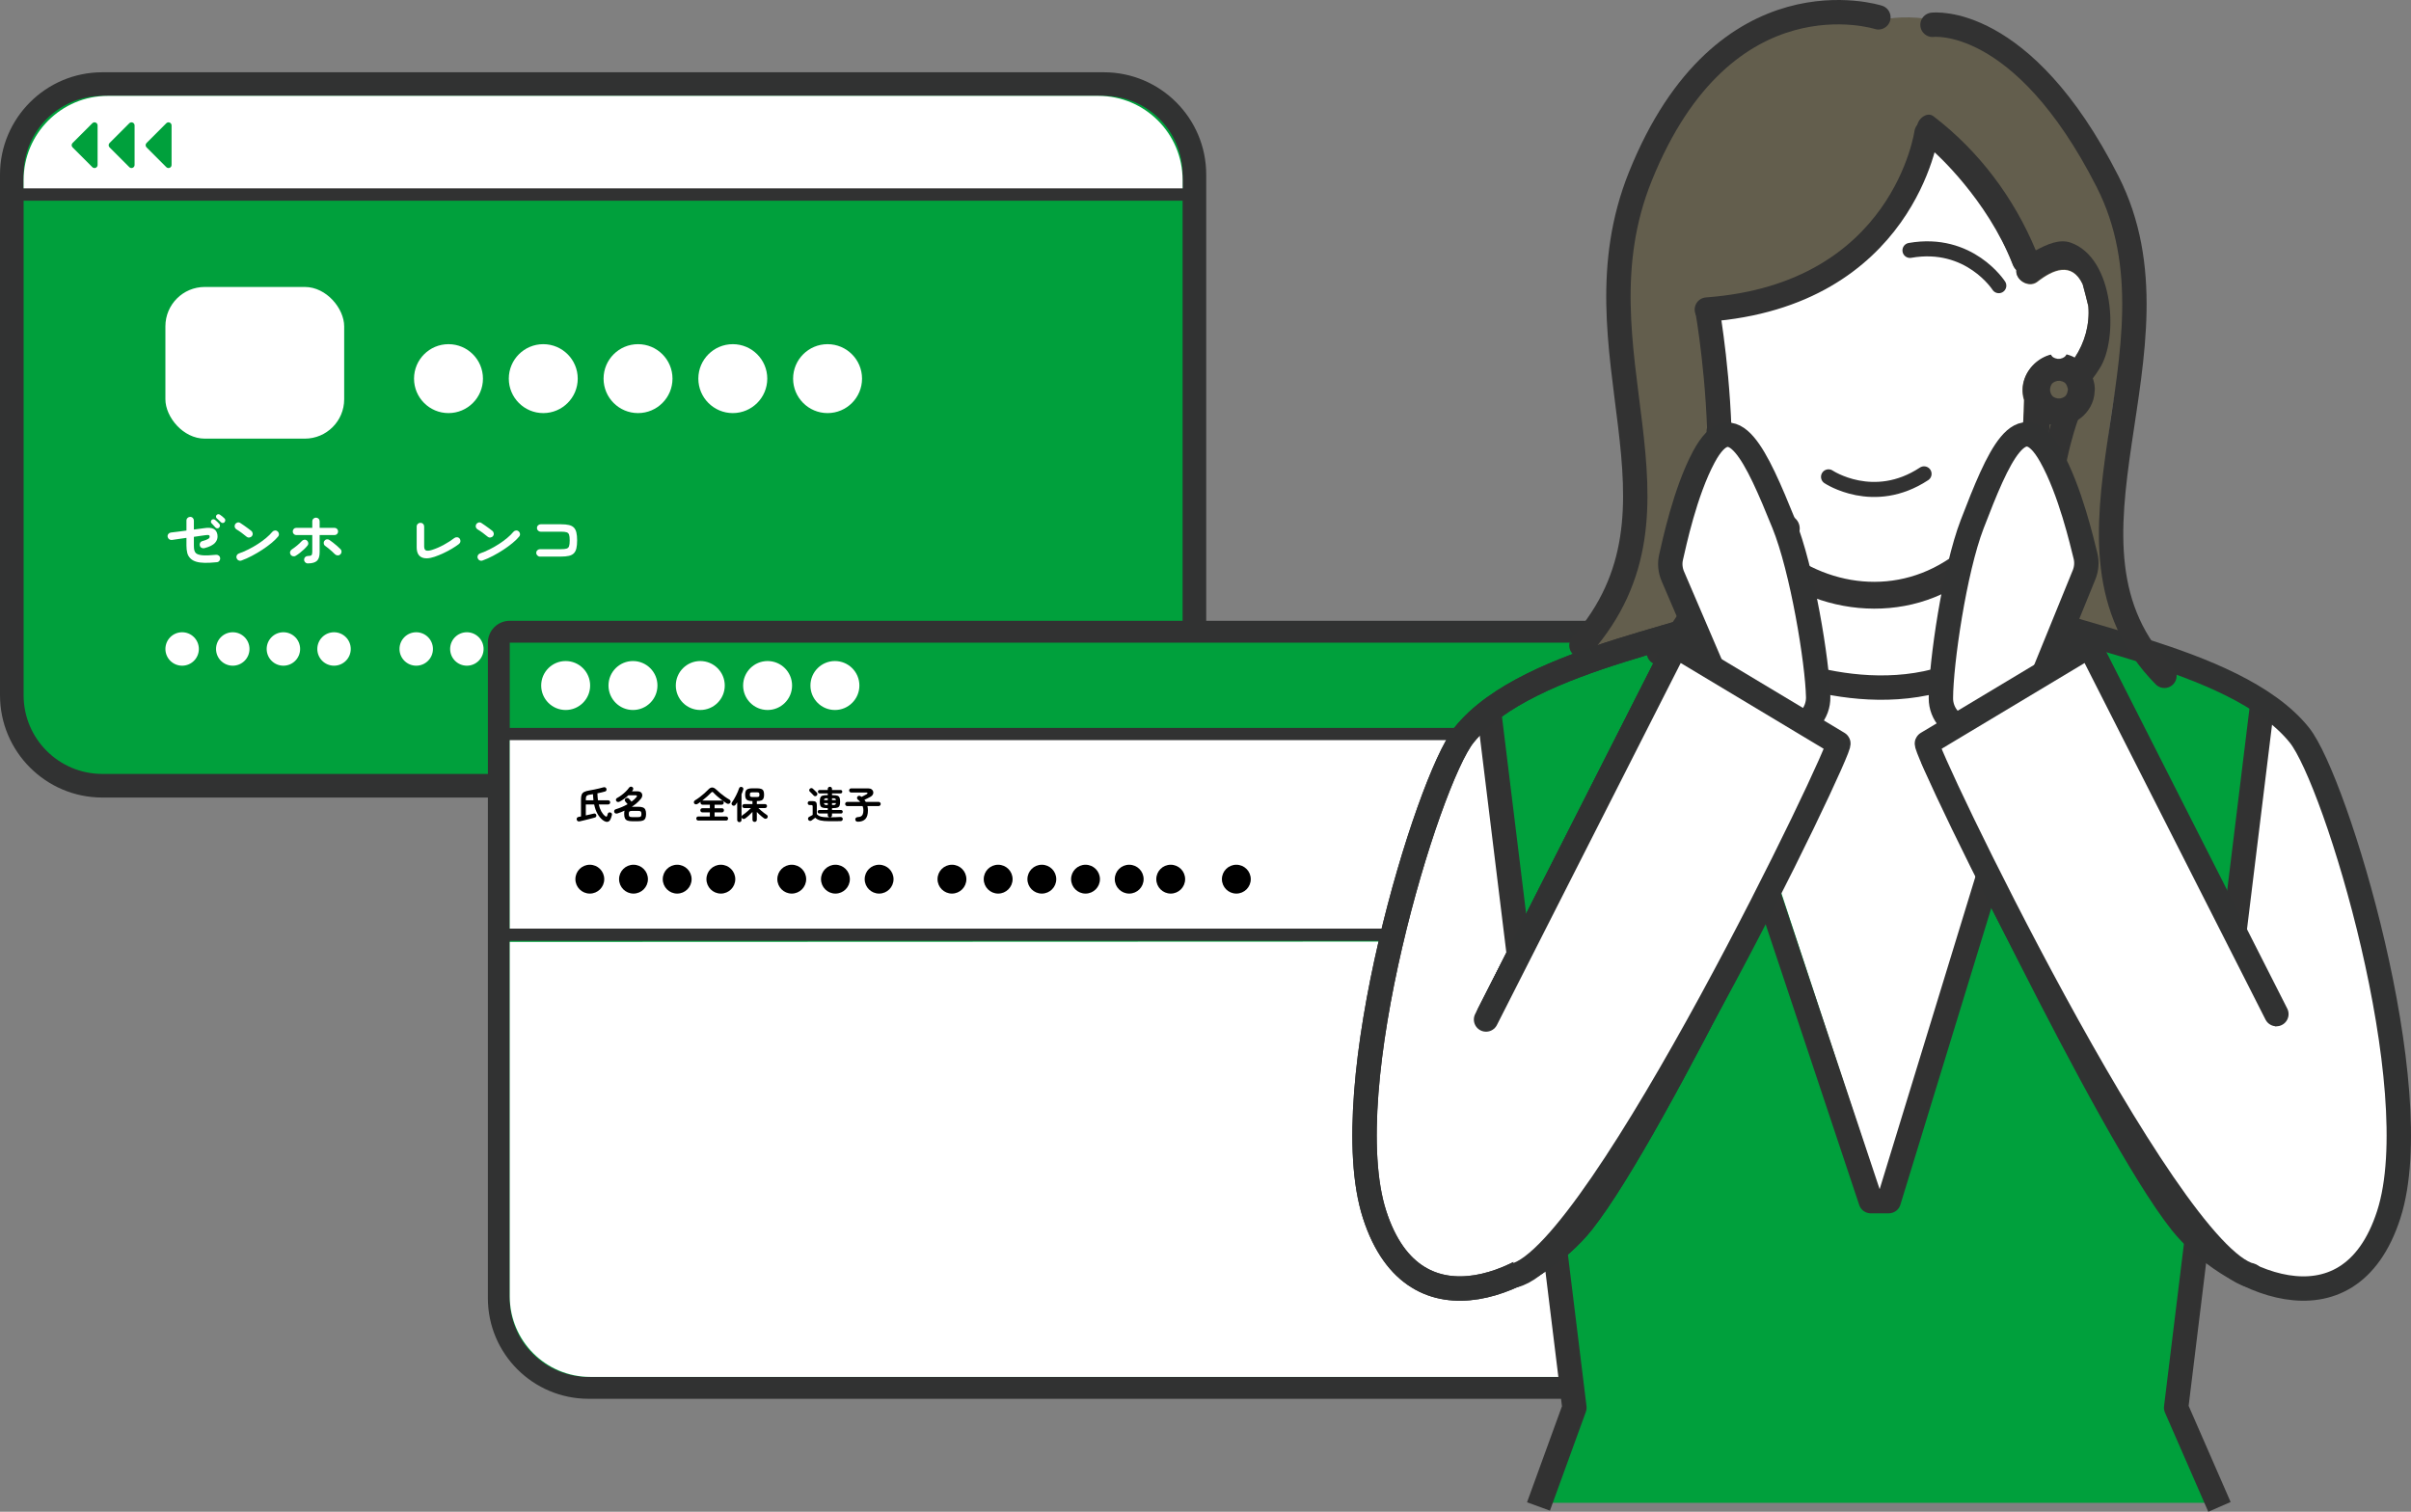<?xml version="1.0" encoding="UTF-8"?><svg id="_レイヤー_2" xmlns="http://www.w3.org/2000/svg" width="306.344" height="192.109" viewBox="0 0 306.344 192.109"><rect x="0" y="0" width="306.344" height="192.109" fill="#808080" stroke="none"/><defs><style>.cls-1{fill:#50ad57;stroke-width:1.567px;}.cls-1,.cls-2,.cls-3,.cls-4,.cls-5,.cls-6,.cls-7,.cls-8{stroke-linejoin:round;}.cls-1,.cls-2,.cls-4,.cls-5,.cls-6,.cls-7{stroke-linecap:round;}.cls-1,.cls-4,.cls-7,.cls-8{stroke:#313232;}.cls-2,.cls-3,.cls-4,.cls-5,.cls-6{fill:none;}.cls-2,.cls-3,.cls-4,.cls-7{stroke-width:3.097px;}.cls-2,.cls-3,.cls-5,.cls-6{stroke:#323232;}.cls-9,.cls-7{fill:#fff;}.cls-10{fill:#323232;}.cls-5{stroke-width:1.913px;}.cls-6{stroke-width:3.51px;}.cls-11{fill:#313232;}.cls-12{fill:#00a03c;}.cls-13{fill:#635e4d;}.cls-8{fill:#e0e2e0;stroke-width:1.555px;}</style></defs><g id="_008_イラスト"><g id="illustration_008_02"><g><g><rect class="cls-12" x="1.5" y="10.683" width="150.263" height="89.165" rx="11.5" ry="11.5"/><path class="cls-11" d="M140.263,12.184c5.523,0,10,4.477,10,10V88.348c0,5.523-4.477,10-10,10H13c-5.523,0-10-4.477-10-10V22.184c0-5.523,4.477-10,10-10h127.263m0-3H13C5.832,9.184,0,15.015,0,22.184V88.348c0,7.168,5.832,13,13,13h127.263c7.168,0,13-5.832,13-13V22.184c0-7.168-5.832-13-13-13h0Z"/></g><path class="cls-9" d="M3,25.283v-2.396c0-5.911,4.792-10.704,10.704-10.704h125.856c5.911,0,10.704,4.792,10.704,10.704v2.463"/><line class="cls-1" x1="3" y1="24.717" x2="150.263" y2="24.717"/><path class="cls-12" d="M11.731,15.661l-2.512,2.512c-.153,.153-.153,.401,0,.554l2.512,2.512c.247,.247,.669,.072,.669-.277v-5.024c0-.349-.422-.524-.669-.277Z"/><path class="cls-12" d="M16.431,15.661l-2.512,2.512c-.153,.153-.153,.401,0,.554l2.512,2.512c.247,.247,.669,.072,.669-.277v-5.024c0-.349-.422-.524-.669-.277Z"/><path class="cls-12" d="M21.131,15.661l-2.512,2.512c-.153,.153-.153,.401,0,.554l2.512,2.512c.247,.247,.669,.072,.669-.277v-5.024c0-.349-.422-.524-.669-.277Z"/><g><rect class="cls-9" x="21.016" y="36.466" width="22.716" height="19.274" rx="5" ry="5"/><g><circle class="cls-9" cx="56.986" cy="48.115" r="4.379"/><circle class="cls-9" cx="69.028" cy="48.115" r="4.379"/><circle class="cls-9" cx="81.069" cy="48.115" r="4.379"/><circle class="cls-9" cx="93.111" cy="48.115" r="4.379"/><circle class="cls-9" cx="105.152" cy="48.115" r="4.379"/></g><g><path class="cls-9" d="M27.55,71.443c-.598,.061-1.108,.088-1.532,.08s-.778-.054-1.064-.138-.521-.208-.704-.371c-.23-.21-.381-.455-.452-.735-.071-.281-.107-.598-.107-.95v-.98c-.353,.052-.693,.1-1.022,.146s-.606,.087-.831,.123c-.128,.016-.244-.017-.349-.096s-.167-.183-.188-.311c-.021-.133,.009-.25,.088-.353,.079-.102,.183-.163,.311-.184,.229-.025,.523-.061,.881-.107,.357-.046,.728-.094,1.11-.146v-1.271c0-.133,.047-.244,.142-.334,.095-.089,.205-.134,.333-.134,.133,0,.244,.046,.333,.138,.09,.093,.135,.205,.135,.337v1.134c.301-.041,.565-.075,.792-.104,.228-.027,.385-.05,.472-.064,.546-.087,.957-.061,1.232,.08,.276,.141,.441,.395,.498,.762,.056,.389-.043,.726-.299,1.011-.255,.286-.707,.514-1.355,.682-.122,.031-.241,.019-.356-.038-.114-.056-.189-.147-.226-.275-.036-.123-.024-.241,.034-.356,.059-.114,.152-.189,.28-.226,.367-.103,.617-.196,.75-.283s.194-.187,.184-.299c-.005-.097-.043-.157-.114-.18-.072-.023-.218-.02-.437,.011-.107,.016-.293,.041-.556,.077-.263,.035-.562,.079-.899,.13v1.11c0,.276,.021,.484,.064,.624,.044,.141,.108,.255,.195,.341,.164,.144,.441,.232,.835,.269,.394,.035,.97,.016,1.73-.062,.133-.01,.249,.025,.349,.107s.154,.188,.165,.321c.016,.128-.018,.243-.1,.345-.082,.103-.189,.158-.321,.169Zm.283-4.389c-.062,.062-.14,.09-.233,.084-.095-.005-.173-.043-.234-.114-.061-.072-.139-.158-.233-.261s-.18-.194-.257-.275c-.051-.052-.076-.116-.076-.195s.03-.152,.092-.219c.057-.056,.125-.085,.207-.088,.081-.003,.155,.021,.222,.073,.077,.061,.17,.142,.28,.241,.109,.099,.2,.192,.271,.279,.056,.066,.082,.146,.076,.237-.005,.092-.043,.171-.114,.237Zm.229-.697c-.066-.066-.149-.147-.249-.245-.1-.097-.192-.181-.279-.252-.051-.046-.08-.11-.088-.191-.008-.082,.017-.156,.072-.223,.057-.062,.124-.096,.203-.104s.152,.012,.219,.058c.086,.051,.186,.124,.298,.219,.112,.094,.21,.183,.291,.264,.066,.066,.099,.145,.096,.233-.002,.09-.034,.17-.096,.241-.056,.066-.131,.1-.226,.1s-.175-.033-.241-.1Z"/><path class="cls-9" d="M31.34,68.21c-.194-.163-.411-.333-.65-.509-.24-.177-.457-.32-.651-.433-.112-.072-.184-.17-.215-.295-.03-.125-.013-.244,.054-.356,.071-.112,.17-.185,.295-.219,.125-.032,.244-.014,.356,.058,.138,.087,.295,.193,.471,.318,.177,.125,.348,.249,.514,.371,.165,.123,.302,.228,.409,.314,.103,.081,.162,.188,.18,.317,.019,.13-.014,.246-.096,.349-.081,.103-.188,.162-.317,.18-.13,.019-.246-.014-.349-.096Zm-.658,3.018c-.123,.046-.244,.041-.364-.016-.12-.056-.203-.146-.249-.268-.046-.123-.041-.244,.016-.364,.056-.119,.146-.202,.268-.248,.409-.144,.821-.319,1.237-.529,.416-.209,.814-.438,1.194-.685,.381-.248,.728-.503,1.042-.767,.314-.263,.57-.517,.77-.762,.087-.103,.195-.161,.325-.176,.131-.016,.244,.021,.341,.106,.103,.082,.161,.188,.177,.318s-.021,.246-.107,.349c-.209,.255-.487,.527-.835,.815-.347,.288-.735,.573-1.164,.854-.429,.281-.87,.542-1.325,.781-.454,.24-.896,.437-1.324,.59Z"/><path class="cls-9" d="M37.566,70.63c-.112,.066-.232,.083-.36,.05s-.225-.105-.291-.218c-.066-.117-.082-.237-.046-.36,.035-.122,.109-.219,.222-.291,.21-.138,.426-.299,.647-.482,.223-.184,.42-.37,.594-.559,.087-.098,.19-.157,.31-.181,.12-.022,.231,.002,.334,.073,.102,.076,.164,.179,.188,.307,.022,.127-.004,.242-.081,.345-.127,.163-.278,.326-.451,.489-.174,.164-.353,.317-.536,.46s-.36,.266-.528,.367Zm1.539,.966c-.128,0-.237-.046-.329-.139-.092-.092-.138-.201-.138-.329,0-.133,.046-.245,.138-.337s.201-.138,.329-.138c.24,0,.396-.034,.467-.104,.072-.068,.107-.213,.107-.433v-2.121h-2.029c-.128,0-.235-.045-.321-.135-.087-.089-.131-.197-.131-.325s.044-.236,.131-.325c.086-.09,.193-.134,.321-.134h2.029v-.827c0-.133,.046-.244,.138-.334,.092-.089,.202-.134,.33-.134,.132,0,.243,.045,.333,.134,.089,.09,.134,.201,.134,.334v.827h1.892c.128,0,.234,.044,.321,.134,.087,.089,.131,.197,.131,.325s-.044,.236-.131,.325c-.087,.09-.193,.135-.321,.135h-1.892v2.175c0,.521-.116,.889-.349,1.103-.232,.215-.619,.322-1.16,.322Zm4.12-1.134c-.097,.087-.21,.125-.341,.115-.13-.011-.241-.062-.333-.153-.097-.103-.218-.219-.363-.349s-.294-.258-.444-.383c-.151-.125-.287-.229-.41-.311-.107-.071-.172-.171-.195-.299-.022-.127,.001-.242,.073-.345,.071-.106,.169-.172,.295-.195,.125-.022,.241,.002,.348,.073,.133,.087,.286,.199,.46,.337s.346,.279,.517,.425,.315,.282,.433,.41c.093,.092,.135,.205,.127,.341-.008,.135-.062,.246-.165,.333Z"/><path class="cls-9" d="M55.219,70.753c-.705,.24-1.261,.259-1.666,.058-.406-.202-.609-.627-.609-1.275v-2.627c0-.133,.048-.245,.142-.337,.095-.092,.206-.138,.334-.138,.132,0,.245,.046,.337,.138s.138,.204,.138,.337v2.527c0,.271,.076,.44,.229,.51,.153,.068,.408,.047,.766-.065,.501-.158,1-.374,1.498-.647,.497-.272,.948-.562,1.352-.869,.107-.076,.226-.107,.355-.092,.131,.016,.236,.076,.318,.184,.076,.103,.105,.219,.088,.349s-.078,.236-.18,.317c-.266,.205-.568,.407-.908,.609-.339,.202-.696,.391-1.072,.566-.375,.177-.749,.328-1.121,.456Z"/><path class="cls-9" d="M61.973,68.21c-.194-.163-.411-.333-.65-.509-.24-.177-.457-.32-.651-.433-.112-.072-.184-.17-.215-.295-.03-.125-.013-.244,.054-.356,.071-.112,.17-.185,.295-.219,.125-.032,.244-.014,.356,.058,.138,.087,.295,.193,.471,.318,.177,.125,.348,.249,.514,.371,.165,.123,.302,.228,.409,.314,.103,.081,.162,.188,.18,.317,.019,.13-.014,.246-.096,.349-.081,.103-.188,.162-.317,.18-.13,.019-.246-.014-.349-.096Zm-.658,3.018c-.123,.046-.244,.041-.364-.016-.12-.056-.203-.146-.249-.268-.046-.123-.041-.244,.016-.364,.056-.119,.146-.202,.268-.248,.409-.144,.821-.319,1.237-.529,.416-.209,.814-.438,1.194-.685,.381-.248,.728-.503,1.042-.767,.314-.263,.57-.517,.77-.762,.087-.103,.195-.161,.325-.176,.131-.016,.244,.021,.341,.106,.103,.082,.161,.188,.177,.318s-.021,.246-.107,.349c-.209,.255-.487,.527-.835,.815-.347,.288-.735,.573-1.164,.854-.429,.281-.87,.542-1.325,.781-.454,.24-.896,.437-1.324,.59Z"/><path class="cls-9" d="M68.612,70.73c-.128,0-.238-.047-.333-.142-.095-.094-.142-.205-.142-.333,0-.133,.047-.243,.142-.333,.095-.089,.205-.134,.333-.134h2.673c.312,0,.547-.024,.705-.073,.158-.048,.264-.151,.317-.31s.08-.401,.08-.728c0-.332-.026-.576-.08-.731-.054-.156-.158-.258-.313-.307-.156-.049-.39-.073-.701-.073h-2.597c-.127,0-.237-.046-.329-.138s-.138-.204-.138-.337,.046-.243,.138-.333c.092-.089,.202-.134,.329-.134h2.597c.398,0,.729,.03,.992,.092,.263,.062,.471,.168,.624,.321s.262,.363,.325,.628c.063,.266,.096,.603,.096,1.012,0,.408-.032,.745-.096,1.011s-.172,.475-.325,.628-.363,.261-.628,.321c-.266,.062-.598,.092-.996,.092h-2.673Z"/></g><g><g><circle class="cls-9" cx="23.142" cy="82.469" r="2.125"/><circle class="cls-9" cx="29.575" cy="82.469" r="2.125"/><circle class="cls-9" cx="36.009" cy="82.469" r="2.125"/><circle class="cls-9" cx="42.443" cy="82.469" r="2.125"/></g><g><circle class="cls-9" cx="83.289" cy="82.469" r="2.125"/><circle class="cls-9" cx="89.723" cy="82.469" r="2.125"/><circle class="cls-9" cx="96.156" cy="82.469" r="2.125"/><circle class="cls-9" cx="102.59" cy="82.469" r="2.125"/></g><g><circle class="cls-9" cx="52.886" cy="82.469" r="2.125"/><circle class="cls-9" cx="59.32" cy="82.469" r="2.125"/><circle class="cls-9" cx="65.754" cy="82.469" r="2.125"/></g><circle class="cls-9" cx="76.484" cy="82.469" r="2.125"/><circle class="cls-9" cx="108.705" cy="82.469" r="2.125"/><circle class="cls-9" cx="118.372" cy="82.469" r="2.125"/></g></g></g><g><g><path class="cls-12" d="M74.77,176.362c-6.28,0-11.39-5.109-11.39-11.39V81.667c0-.768,.622-1.39,1.39-1.39H217.146c.768,0,1.39,.622,1.39,1.39v83.305c0,6.28-5.109,11.39-11.39,11.39H74.77Z"/><path class="cls-11" d="M217.146,81.667v83.306c0,5.523-4.477,10-10,10H74.77c-5.523,0-10-4.477-10-10V81.667H217.146m0-2.779H64.77c-1.535,0-2.78,1.244-2.78,2.779v83.306c0,7.047,5.733,12.779,12.78,12.779H207.146c7.047,0,12.779-5.732,12.779-12.779V81.667c0-1.535-1.244-2.779-2.779-2.779h0Z"/></g><path class="cls-9" d="M217.146,119.638v45.103c0,5.651-4.581,10.231-10.231,10.231H75.001c-5.651,0-10.231-4.581-10.231-10.231v-45.044"/><rect class="cls-9" x="64.77" y="93.61" width="152.376" height="25.508"/><line class="cls-8" x1="64.244" y1="93.274" x2="217.482" y2="93.274"/><line class="cls-8" x1="64.099" y1="118.782" x2="218.824" y2="118.782"/><circle class="cls-9" cx="71.874" cy="87.113" r="3.11"/><circle class="cls-9" cx="80.426" cy="87.113" r="3.11"/><circle class="cls-9" cx="88.979" cy="87.113" r="3.11"/><circle class="cls-9" cx="97.532" cy="87.113" r="3.11"/><circle class="cls-9" cx="106.085" cy="87.113" r="3.11"/><g><path d="M88.729,104.273c-.08,0-.144-.026-.189-.077-.047-.051-.069-.112-.069-.182,0-.074,.022-.136,.069-.185,.046-.05,.109-.074,.189-.074h1.466v-.522h-.948c-.08,0-.145-.026-.192-.079s-.071-.114-.071-.185c0-.073,.023-.136,.071-.188,.048-.051,.112-.076,.192-.076h.948v-.445h-.925c-.08,0-.145-.026-.194-.079-.049-.053-.074-.116-.074-.189,0-.035,.008-.072,.024-.11-.064,.051-.128,.099-.191,.142-.064,.043-.127,.084-.188,.122-.08,.051-.161,.073-.244,.067-.083-.007-.148-.045-.196-.115-.048-.073-.061-.147-.036-.221,.023-.073,.071-.133,.142-.177,.188-.112,.386-.246,.592-.403,.206-.156,.404-.318,.594-.486,.19-.167,.353-.323,.486-.467,.166-.179,.332-.271,.496-.273,.165-.003,.345,.09,.539,.278,.138,.131,.296,.272,.477,.424s.372,.301,.575,.445c.203,.146,.403,.274,.602,.386,.07,.039,.117,.099,.142,.18,.023,.082,.014,.158-.031,.228-.052,.08-.121,.126-.209,.137-.088,.012-.173-.009-.256-.06-.198-.128-.4-.27-.606-.424-.206-.155-.402-.315-.589-.481-.188-.166-.351-.326-.491-.479-.087-.093-.175-.09-.264,.01-.141,.15-.313,.316-.518,.498-.205,.182-.412,.356-.623,.522,.01-.003,.023-.005,.043-.005h2.425c.08,0,.144,.025,.191,.076,.048,.052,.072,.114,.072,.188s-.024,.137-.072,.189-.111,.079-.191,.079h-.901v.445h.93c.08,0,.144,.025,.189,.076,.047,.052,.069,.114,.069,.188,0,.07-.022,.132-.069,.185-.046,.053-.109,.079-.189,.079h-.93v.522h1.457c.08,0,.144,.024,.189,.074,.046,.049,.069,.11,.069,.185,0,.069-.023,.131-.069,.182s-.109,.077-.189,.077h-3.521Z"/><path d="M93.942,104.474c-.073,0-.137-.026-.191-.077s-.081-.115-.081-.191v-2.247c-.074,.118-.147,.225-.221,.32-.045,.061-.104,.097-.178,.108-.073,.011-.142-.004-.206-.046-.061-.045-.098-.102-.112-.17s-.001-.132,.041-.189c.089-.125,.18-.265,.271-.422,.091-.156,.178-.316,.262-.481,.083-.164,.157-.324,.223-.479,.065-.154,.117-.293,.155-.414,.025-.08,.072-.136,.139-.168,.067-.031,.14-.035,.216-.01,.07,.022,.124,.063,.161,.123,.036,.059,.042,.128,.017,.208-.029,.096-.062,.193-.099,.292-.036,.1-.077,.2-.122,.302v3.269c0,.083-.027,.149-.081,.199-.055,.049-.118,.074-.192,.074Zm1.946-.029c-.077,0-.143-.025-.197-.076-.054-.052-.081-.118-.081-.201v-.992c-.138,.15-.29,.301-.458,.453-.167,.151-.326,.28-.477,.386-.063,.044-.136,.062-.216,.055-.079-.008-.144-.046-.191-.112-.041-.061-.055-.127-.041-.199,.015-.072,.053-.127,.113-.165,.105-.067,.224-.153,.354-.259s.261-.216,.391-.331c.129-.115,.238-.221,.328-.316h-.839c-.07,0-.131-.024-.182-.074-.052-.049-.077-.109-.077-.18s.025-.13,.077-.18c.051-.049,.111-.074,.182-.074h1.035v-.383h-.024c-.227,0-.406-.025-.539-.074-.132-.05-.227-.134-.282-.252s-.084-.279-.084-.484c0-.207,.028-.369,.084-.486,.056-.116,.149-.199,.28-.249,.131-.049,.312-.074,.541-.074h.595c.229,0,.411,.025,.544,.074,.133,.05,.226,.133,.28,.249,.055,.117,.081,.279,.081,.486,0,.205-.026,.366-.081,.484s-.147,.202-.28,.252c-.133,.049-.314,.074-.544,.074h-.015v.383h1.035c.073,0,.135,.025,.185,.074,.05,.05,.074,.109,.074,.18s-.024,.131-.074,.18c-.05,.05-.111,.074-.185,.074h-.839c.09,.09,.199,.19,.329,.302,.129,.112,.26,.22,.393,.321,.133,.103,.25,.186,.353,.249,.063,.042,.101,.099,.112,.171,.011,.071-.004,.138-.046,.198-.045,.067-.106,.106-.187,.117-.08,.012-.153-.005-.221-.05-.093-.063-.193-.141-.302-.23-.108-.089-.217-.185-.326-.287-.108-.103-.209-.201-.302-.297v.987c0,.083-.027,.149-.081,.201-.055,.051-.12,.076-.196,.076Zm-.288-3.162h.565c.131,0,.219-.02,.264-.058,.045-.039,.067-.118,.067-.24,0-.124-.022-.206-.067-.244s-.133-.058-.264-.058h-.565c-.128,0-.214,.02-.259,.058s-.066,.12-.066,.244c0,.122,.021,.201,.066,.24,.045,.038,.131,.058,.259,.058Z"/><path d="M105.348,104.354c-.45,0-.814-.032-1.093-.096-.277-.064-.5-.179-.666-.345-.045,.031-.099,.071-.163,.119-.063,.048-.124,.093-.182,.135-.058,.041-.101,.073-.13,.096-.063,.044-.136,.062-.218,.05-.081-.011-.143-.052-.185-.122-.041-.067-.054-.138-.038-.213s.059-.132,.129-.17c.052-.026,.123-.064,.214-.115s.172-.098,.242-.14v-1.049c0-.077-.013-.13-.036-.158-.024-.028-.074-.043-.151-.043h-.196c-.076,0-.138-.025-.182-.074-.045-.05-.067-.108-.067-.175,0-.07,.022-.13,.067-.178,.044-.048,.105-.072,.182-.072h.407c.176,0,.304,.04,.384,.118,.079,.078,.119,.205,.119,.381v1.159c.087,.096,.19,.174,.312,.232,.122,.06,.282,.102,.481,.127,.2,.026,.456,.039,.77,.039h.081c-.07-.007-.13-.034-.18-.082-.049-.048-.074-.111-.074-.191v-.211h-1.068c-.067,0-.12-.022-.16-.067s-.061-.098-.061-.158,.021-.112,.061-.155,.093-.064,.16-.064h1.068v-.24h-.101c-.246,0-.435-.022-.567-.066-.133-.045-.223-.127-.271-.245s-.072-.289-.072-.513,.024-.395,.072-.513,.138-.198,.271-.242c.133-.043,.321-.064,.567-.064h.101v-.225h-1.034c-.067,0-.12-.022-.158-.065-.039-.043-.058-.095-.058-.155s.019-.112,.058-.153c.038-.042,.091-.062,.158-.062h1.034v-.134c0-.083,.026-.149,.079-.199s.116-.074,.189-.074c.077,0,.142,.024,.194,.074s.079,.116,.079,.199v.134h1.088c.066,0,.119,.021,.158,.062,.038,.041,.058,.093,.058,.153s-.02,.112-.058,.155c-.039,.043-.092,.065-.158,.065h-1.088v.225h.11c.249,0,.439,.021,.572,.064,.133,.044,.224,.124,.273,.242,.049,.118,.074,.289,.074,.513s-.024,.395-.072,.513-.138,.2-.271,.245c-.133,.044-.323,.066-.572,.066h-.115v.24h1.141c.07,0,.124,.021,.163,.064,.038,.043,.057,.095,.057,.155s-.019,.113-.057,.158c-.039,.045-.093,.067-.163,.067h-1.141v.211c0,.08-.024,.144-.072,.191s-.106,.075-.177,.082c.277-.004,.521-.009,.73-.015,.209-.007,.396-.017,.559-.029,.093-.006,.17,.014,.232,.061,.062,.046,.093,.11,.093,.193s-.025,.15-.076,.202c-.052,.051-.13,.076-.235,.076s-.223,.001-.352,.002c-.13,.002-.261,.003-.394,.003h-.678Zm-1.581-3.249c-.058,.051-.124,.075-.199,.072-.075-.004-.137-.034-.185-.092-.038-.044-.089-.098-.15-.16-.062-.062-.125-.125-.188-.189-.062-.063-.114-.115-.155-.153-.052-.045-.075-.102-.072-.17s.029-.127,.077-.175c.044-.048,.103-.077,.175-.086,.071-.01,.137,.009,.194,.057,.048,.042,.104,.095,.17,.158,.065,.064,.129,.127,.191,.188s.114,.113,.155,.158c.055,.058,.08,.124,.077,.201-.003,.076-.033,.141-.091,.191Zm.93,.57h.479v-.234h-.086c-.138,0-.234,.013-.29,.038s-.09,.091-.103,.196Zm.393,.623h.086v-.244h-.479c.013,.108,.046,.176,.101,.203,.054,.027,.151,.041,.292,.041Zm.628-.623h.498c-.013-.105-.047-.171-.103-.196-.057-.025-.154-.038-.295-.038h-.101v.234Zm0,.623h.101c.141,0,.238-.014,.295-.041,.056-.027,.09-.095,.103-.203h-.498v.244Z"/><path d="M108.994,104.421c-.089,0-.163-.024-.223-.072-.059-.048-.092-.12-.098-.216-.004-.093,.027-.164,.093-.216,.065-.051,.135-.078,.209-.081,.176-.007,.316-.038,.421-.096,.105-.058,.184-.15,.232-.278,.05-.128,.075-.302,.075-.522,0-.172-.034-.342-.102-.508h-1.95c-.073,0-.136-.026-.187-.079s-.077-.115-.077-.188c0-.074,.026-.137,.077-.188s.113-.076,.187-.076h1.648c-.083-.109-.182-.205-.297-.288-.063-.051-.1-.116-.107-.196-.009-.08,.014-.146,.064-.196,.063-.064,.133-.096,.206-.096s.146,.025,.216,.076c.016,.013,.031,.024,.045,.034,.015,.009,.028,.019,.041,.028,.077-.038,.161-.081,.254-.129,.093-.049,.178-.092,.254-.132,.077-.04,.13-.068,.158-.084,.073-.045,.104-.092,.094-.14-.012-.048-.059-.071-.142-.071h-1.936c-.07,0-.131-.026-.183-.079-.051-.053-.076-.114-.076-.185,0-.073,.025-.135,.076-.185,.052-.05,.112-.074,.183-.074h2.151c.188,0,.338,.04,.448,.12,.11,.079,.179,.18,.206,.299,.026,.12,.011,.24-.048,.359-.06,.12-.166,.22-.319,.3-.105,.058-.225,.119-.356,.185-.133,.065-.265,.129-.396,.189,.063,.086,.121,.174,.173,.264h1.629c.073,0,.136,.025,.187,.076,.052,.051,.077,.113,.077,.188,0,.073-.025,.136-.077,.188-.051,.053-.113,.079-.187,.079h-1.419c.02,.083,.035,.171,.046,.264s.017,.188,.017,.283c0,.505-.109,.871-.328,1.1s-.539,.343-.961,.343Z"/></g><g><path d="M73.65,104.374c-.096,.021-.176,.013-.241-.026-.065-.04-.109-.105-.132-.194-.017-.08-.005-.152,.033-.218s.103-.106,.191-.123c.048-.009,.1-.02,.153-.03,.055-.012,.11-.023,.168-.036v-2.19c0-.252,.031-.451,.094-.597,.062-.145,.172-.256,.328-.333,.156-.076,.374-.137,.651-.182,.198-.035,.404-.074,.618-.117s.42-.089,.618-.137,.369-.093,.513-.135c.1-.031,.184-.032,.252-.002s.117,.079,.146,.146c.035,.079,.038,.156,.009,.229-.028,.073-.083,.123-.162,.148-.135,.039-.286,.078-.456,.118-.169,.039-.345,.079-.526,.117,.009,.319,.033,.615,.071,.887h1.289c.083,0,.147,.025,.194,.076,.046,.051,.069,.113,.069,.187,0,.07-.023,.132-.069,.185-.047,.053-.111,.079-.194,.079h-1.188c.077,.336,.183,.626,.316,.872,.135,.246,.296,.444,.484,.595,.079,.061,.14,.087,.18,.079s.074-.059,.103-.151c.013-.038,.024-.075,.034-.112,.009-.037,.018-.066,.023-.089,.025-.083,.071-.139,.137-.168,.065-.028,.135-.03,.208-.005,.074,.022,.129,.062,.166,.12,.036,.058,.042,.128,.017,.211-.013,.051-.03,.113-.053,.187-.022,.074-.043,.14-.062,.197-.067,.194-.155,.328-.266,.402-.11,.073-.235,.093-.374,.058s-.285-.114-.438-.235c-.239-.194-.45-.45-.633-.767-.182-.316-.324-.714-.426-1.193h-1.06v1.39c.186-.041,.366-.082,.542-.122s.327-.076,.455-.107c.089-.025,.163-.021,.221,.017,.057,.037,.096,.092,.114,.165,.017,.07,.01,.136-.019,.196-.029,.062-.08,.101-.153,.12-.118,.032-.262,.07-.429,.115-.168,.045-.346,.09-.532,.137-.188,.046-.367,.09-.539,.132-.173,.041-.321,.076-.446,.105Zm.786-2.674h.968c-.013-.122-.024-.248-.035-.379-.012-.131-.021-.266-.026-.402-.067,.013-.132,.023-.194,.033s-.126,.02-.189,.029c-.141,.019-.249,.048-.326,.086-.076,.038-.128,.096-.155,.172-.027,.077-.041,.183-.041,.316v.145Z"/><path d="M80.331,104.359c-.249,0-.449-.027-.6-.082-.149-.054-.258-.148-.323-.282s-.098-.319-.098-.556c0-.166,.014-.307,.043-.422-.284,.131-.575,.246-.872,.345-.096,.032-.187,.034-.271,.008-.084-.027-.14-.086-.165-.176-.022-.089-.016-.166,.02-.229s.094-.107,.177-.13c.259-.079,.516-.173,.77-.28,.254-.106,.497-.228,.73-.361-.051-.058-.104-.119-.158-.185-.054-.065-.099-.119-.134-.16-.051-.058-.073-.124-.067-.199,.007-.075,.04-.137,.101-.185,.064-.051,.136-.075,.216-.072,.08,.004,.148,.036,.206,.097,.038,.038,.092,.097,.16,.175,.069,.078,.127,.146,.176,.203,.255-.182,.466-.375,.632-.579,.055-.064,.07-.118,.048-.163s-.075-.067-.158-.067h-.92c-.169,.166-.352,.318-.546,.458-.195,.139-.389,.258-.58,.356-.073,.038-.151,.051-.234,.036s-.146-.059-.188-.132c-.038-.073-.047-.144-.026-.211,.021-.067,.066-.12,.137-.158,.191-.102,.384-.226,.575-.371s.369-.298,.532-.458c.163-.159,.297-.314,.402-.465,.048-.073,.111-.12,.189-.141,.078-.021,.152-.009,.223,.035,.073,.042,.117,.099,.132,.171,.015,.071-.003,.145-.051,.218-.031,.051-.07,.104-.114,.158h.689c.208,0,.364,.049,.47,.146,.105,.098,.157,.221,.155,.369-.001,.148-.062,.298-.184,.448-.157,.191-.332,.371-.525,.537s-.398,.32-.615,.465h.785c.253,0,.453,.026,.602,.081s.256,.148,.321,.283c.065,.134,.099,.319,.099,.556s-.033,.422-.099,.556-.173,.229-.321,.282c-.148,.055-.349,.082-.602,.082h-.737Zm0-.522h.737c.176,0,.292-.028,.348-.084s.084-.16,.084-.313-.028-.258-.084-.314c-.056-.056-.172-.084-.348-.084h-.737c-.176,0-.293,.028-.35,.084-.058,.057-.087,.161-.087,.314s.029,.258,.087,.313c.057,.056,.174,.084,.35,.084Z"/></g><g><g><circle cx="74.943" cy="111.72" r="1.833"/><circle cx="80.493" cy="111.72" r="1.833"/><circle cx="86.043" cy="111.72" r="1.833"/><circle cx="91.593" cy="111.72" r="1.833"/></g><g><circle cx="126.827" cy="111.72" r="1.833"/><circle cx="132.377" cy="111.72" r="1.833"/><circle cx="137.927" cy="111.72" r="1.833"/><circle cx="143.477" cy="111.72" r="1.833"/></g><g><circle cx="100.601" cy="111.72" r="1.833"/><circle cx="106.151" cy="111.72" r="1.833"/><circle cx="111.701" cy="111.72" r="1.833"/></g><circle cx="120.957" cy="111.72" r="1.833"/><circle cx="148.752" cy="111.72" r="1.833"/><circle cx="157.09" cy="111.72" r="1.833"/></g></g><g><path class="cls-13" d="M239.167,2.524s-9.766-1.456-15.918,1.36c-6.152,2.816-18.453,13.26-17.876,39.438,10.387,26.37-4.398,39.103-4.398,39.103,0,0,6.627,6.404,9.747,2.701,2.857,6.628,20.692-2.341,20.692-2.341,0,0,28.548,10.694,30.368,1.525,.233,.056,6.848,4.729,13.371,1.142,0,0-14.637-10.575-3.507-47.44C266.941,5.877,247.029,.707,239.167,2.524Z"/><path class="cls-9" d="M249.035,72.163c7.047-4.474,8.012-13.356,8.123-21.324-1.122-3.675,3.033-7.195,6.435-5.309,1.288-1.903,1.95-4.245,1.762-6.556-.218-.945-.466-1.881-.715-2.818-1.386-2.935-3.804-1.884-5.819-.299-1.064,.763-2.72-.241-2.598-1.506-.184-.191-.337-.418-.437-.678-2.111-5.487-5.899-11.128-10.216-15.08-1.896,8.153-10.587,12.833-14.89,17.475-1.802,1.944-14.428,2.785-14.319,3.715,2.101,18.033,2.369,25.5,7.5,29.511,.042,.038,12.61,10.845,25.175,2.869Z"/><path class="cls-9" d="M225.742,67.31c.125,7.462-4.421,11.735-11.082,14.105,.37,.273,.643,.692,.691,1.263,.958,11.294,23.818,70.102,23.818,70.102,0,0,20.334-61.329,21.871-72.386-5.839-2.631-9.747-9.928-10.213-16.197-8.26,6.513-20.057,7.009-27.219-.452l-.168,2.734c1.014-.418,2.31-.594,2.303,.831Z"/><path class="cls-9" d="M227.298,69.683s-1.71,4.145-4.932,7.742c-3.222,3.596-27.871,6.194-36.129,16.516-4.618,5.772-16.516,43.821-11.355,59.871,5.161,16.049,17.983,10.372,23.742,3.097,9.455-11.945,25.806-53.677,25.806-53.677l-3.247-.516-28.903,45.765"/><path class="cls-9" d="M260.979,45.482c-.032-.032-.046-.042-.071-.066-.004-.003-.008-.004-.013-.007,.029,.023,.058,.047,.084,.072Z"/><path class="cls-9" d="M260.767,45.297c-.041-.017,.059,.082,.129,.112-.039-.032-.077-.064-.113-.098-.002-.002-.011-.01-.015-.014Z"/><path class="cls-9" d="M262.388,45.282c-.017,.043,.085-.064,.112-.128-.037,.045-.072,.087-.112,.128Z"/><path class="cls-9" d="M262.373,43.661c.042,.018-.064-.085-.129-.112,.039,.032,.077,.064,.113,.098,.002,.002,.011,.01,.015,.014Z"/><path class="cls-9" d="M260.567,43.888c.032-.032,.042-.046,.066-.071,.002-.004,.004-.009,.007-.013-.024,.029-.047,.058-.072,.084Z"/><path class="cls-9" d="M262.16,43.476c.033,.032,.046,.042,.071,.066,.004,.002,.009,.004,.013,.007-.029-.024-.058-.047-.084-.072Z"/><path class="cls-9" d="M260.691,45.225c.032,.031,.059,.056,.076,.072,.015,.006,.063,.045,.142,.119,.066,.04,.136,.07,.205,.104,.108,.034,.219,.06,.33,.082,.106,.002,.212-.001,.317-.009,.11-.028,.219-.06,.325-.1,.078-.045,.159-.083,.232-.135,.031-.032,.057-.06,.072-.076,.006-.015,.046-.063,.119-.141,.04-.066,.07-.136,.104-.204,.042-.134,.078-.269,.101-.407,0-.027,.004-.054,.003-.082-.001-.028-.006-.055-.008-.082-.031-.137-.075-.27-.124-.401-.045-.078-.083-.159-.135-.232-.032-.031-.06-.056-.076-.072-.016-.006-.063-.046-.142-.119-.066-.04-.136-.07-.204-.104-.108-.034-.219-.06-.33-.082-.106-.002-.212,.001-.317,.009-.11,.028-.219,.06-.325,.1-.078,.044-.159,.083-.232,.135-.031,.032-.056,.059-.072,.076-.006,.015-.046,.063-.119,.141-.04,.065-.07,.136-.104,.204-.034,.108-.06,.219-.082,.33-.003,.106,0,.212,.009,.317,.028,.11,.06,.219,.1,.325,.044,.078,.083,.158,.135,.232Z"/><path class="cls-9" d="M260.752,43.676c.018-.042-.086,.064-.112,.129,.032-.039,.064-.077,.098-.113,.002-.002,.01-.011,.015-.015Z"/><path class="cls-9" d="M262.573,45.07c-.032,.032-.042,.046-.066,.071-.002,.004-.004,.009-.006,.013,.023-.029,.047-.058,.072-.084Z"/><path class="cls-2" d="M262.72,52.419s-8.535,21.669,5.527,35.033"/><path class="cls-9" d="M251.125,69.683s1.71,4.145,4.932,7.742c3.222,3.596,27.871,6.194,36.129,16.516,4.618,5.772,16.516,43.821,11.355,59.871-5.161,16.049-17.983,10.372-23.742,3.097-9.455-11.945-25.806-53.677-25.806-53.677l3.247-.516,28.903,45.765"/><g><path class="cls-12" d="M287.255,91.584c-1.141-2.282-2.853-3.994-9.7-6.276-6.847-2.282-16.53-6.096-16.53-6.096l-21.61,73.994-23.981-72.853s-9.683,3.813-16.53,6.096c-6.847,2.282-8.559,3.994-9.7,6.276l9.957,85.628-4.38,12.62h86.709l-5.12-12.699,10.883-86.689Z"/><polyline class="cls-3" points="195.481 191.434 200.046 178.882 189.205 90.443"/><polyline class="cls-3" points="287.5 89.048 276.502 178.882 282.007 191.489"/><polyline class="cls-3" points="213.739 80.743 237.703 152.636 239.986 152.634 262.327 79.706"/></g><path class="cls-4" d="M252.942,66.586s-.125,6.726,3.097,10.323c3.222,3.596,27.871,6.194,36.129,16.516,4.618,5.772,16.516,44.854,11.355,60.903-5.161,16.049-20.645,8.258-26.403,.983-9.455-11.945-31.481-58.789-31.481-58.789l20.645-12.387,22.71,44.733"/><path class="cls-10" d="M260.782,45.311c.036,.034,.075,.066,.113,.098,.004,.003,.009,.004,.013,.007-.078-.074-.126-.113-.142-.119,.005,.004,.014,.013,.015,.014Z"/><path class="cls-10" d="M262.357,43.646c-.036-.034-.075-.066-.113-.098-.004-.003-.009-.004-.013-.007,.078,.073,.126,.113,.142,.119-.005-.004-.014-.012-.015-.014Z"/><path class="cls-10" d="M262.403,45.266c.034-.036,.066-.074,.098-.113,.002-.004,.004-.009,.006-.013-.073,.078-.113,.126-.119,.141,.005-.005,.013-.013,.014-.015Z"/><path class="cls-10" d="M260.737,43.692c-.034,.036-.066,.075-.098,.113-.003,.004-.004,.009-.007,.013,.073-.078,.113-.126,.119-.141-.005,.005-.013,.013-.015,.015Z"/><path class="cls-2" d="M244.788,16.872s-2.85,20.629-27.914,22.468"/><path class="cls-2" d="M216.975,39.587s6.194,35.097-6.194,43.355"/><path class="cls-10" d="M254.069,69.855c3.867-4.395,6.035-10.131,6.374-15.938,2.725,.812,5.602-1.352,5.703-4.166,.083-.562-.059-1.16-.225-1.677,.303-.394,.582-.805,.842-1.229,2.448-3.718,1.905-14.045-3.655-16.009-1.441-.509-3.042,.23-4.437,.979-2.77-6.668-7.195-12.584-12.936-16.989-.439-.365-.899-.298-1.319-.047-1.043,.626-1.131,2.119-.26,2.967l1.662,1.617s6.658,5.896,9.926,14.264c.101,.259,.255,.485,.441,.675-.114,1.265,1.546,2.26,2.607,1.49,2.004-1.598,4.421-2.659,5.821,.265,.254,.936,.508,1.87,.731,2.814,.201,2.31-.447,4.655-1.724,6.566-3.414-1.866-7.547,1.678-6.404,5.346-.066,7.969-2.981,16.253-10.12,20.579-7.504,4.657-16.698,2.707-22.638-3.526-1.63-1.392-3.656,1.224-2.224,2.597,7.274,7.94,20.282,9.443,28.707,2.391m9.542-23.436c.022-.111,.048-.222,.082-.33,.034-.068,.064-.139,.104-.204-.023,.025-.034,.038-.066,.071,.026-.026,.049-.055,.072-.084,.026-.065,.13-.171,.112-.129,.015-.017,.041-.044,.072-.076,.073-.052,.154-.091,.232-.135,.106-.04,.215-.072,.325-.1,.105-.008,.211-.011,.317-.009,.111,.022,.222,.048,.33,.082,.068,.034,.139,.064,.204,.104-.025-.023-.038-.034-.071-.066,.026,.026,.055,.049,.084,.072,.064,.027,.171,.13,.129,.112,.017,.016,.044,.041,.076,.072,.052,.073,.09,.154,.135,.232,.049,.131,.093,.264,.124,.401,.002,.027,.007,.054,.008,.082,0,.028-.003,.055-.003,.082-.023,.138-.06,.273-.101,.407-.034,.068-.065,.139-.104,.204,.024-.025,.033-.038,.066-.071-.026,.026-.049,.055-.072,.084-.027,.064-.13,.171-.112,.128-.015,.017-.041,.044-.072,.076-.073,.052-.154,.091-.232,.135-.106,.04-.215,.072-.325,.1-.105,.008-.211,.011-.317,.009-.111-.022-.222-.048-.33-.082-.068-.034-.139-.064-.205-.104,.025,.023,.038,.033,.071,.066-.026-.026-.055-.049-.084-.072-.069-.03-.169-.13-.129-.112-.017-.016-.044-.041-.076-.072-.052-.073-.09-.154-.135-.232-.04-.106-.073-.215-.1-.325-.009-.105-.011-.211-.009-.317Z"/><path class="cls-2" d="M223.586,83.954s15.77,7.703,28.529,0"/><path class="cls-9" d="M260.447,44.352c.022-.111,.048-.222,.082-.33,.034-.068,.064-.139,.104-.204-.023,.025-.034,.038-.066,.071,.026-.026,.049-.055,.072-.084,.026-.065,.13-.171,.112-.129,.015-.017,.041-.044,.072-.076,.073-.052,.154-.091,.232-.135,.106-.04,.215-.072,.325-.1,.105-.008,.211-.011,.317-.009,.111,.022,.222,.048,.33,.082,.068,.034,.139,.064,.204,.104-.025-.023-.038-.034-.071-.066,.026,.026,.055,.049,.084,.072,.064,.027,.171,.13,.129,.112,.017,.016,.044,.041,.076,.072,.052,.073,.09,.154,.135,.232,.049,.131,.093,.264,.124,.401,.002,.027,.007,.054,.008,.082,0,.028-.003,.055-.003,.082-.023,.138-.06,.273-.101,.407-.034,.068-.065,.139-.104,.204,.024-.025,.033-.038,.066-.071-.026,.026-.049,.055-.072,.084-.027,.064-.13,.171-.112,.128-.015,.017-.041,.044-.072,.076-.073,.052-.154,.091-.232,.135-.106,.04-.215,.072-.325,.1-.105,.008-.211,.011-.317,.009-.111-.022-.222-.048-.33-.082-.068-.034-.139-.064-.205-.104,.025,.023,.038,.033,.071,.066-.026-.026-.055-.049-.084-.072-.069-.03-.169-.13-.129-.112-.017-.016-.044-.041-.076-.072-.052-.073-.09-.154-.135-.232-.04-.106-.073-.215-.1-.325-.009-.105-.011-.211-.009-.317Z"/><path class="cls-2" d="M245.547,3.152s11.375-1.458,22.245,19.929c10.87,21.387-9.225,46.135,7.221,62.8"/><path class="cls-2" d="M238.671,2.202s-19.583-6.304-30.259,20.25c-8.95,22.259,8.02,42.015-7.473,59.571"/><path class="cls-4" d="M225.233,66.586s.125,6.726-3.097,10.323-27.871,6.194-36.129,16.516c-4.618,5.772-16.516,44.854-11.355,60.903,5.161,16.049,20.645,8.258,26.403,.983,9.455-11.945,31.481-58.789,31.481-58.789l-20.645-12.387-22.71,44.733"/><path class="cls-4" d="M225.233,66.586s.125,6.726-3.097,10.323-27.871,6.194-36.129,16.516c-4.618,5.772-16.516,44.854-11.355,60.903,5.161,16.049,20.645,8.258,26.403,.983,9.455-11.945,31.481-58.789,31.481-58.789l-20.645-12.387-22.71,44.733"/><path class="cls-6" d="M218.587,54.841s1.363,7.953,8.334,12.325"/><path class="cls-7" d="M220.013,90.632l-7.461-17.398c-.329-.767-.415-1.617-.224-2.429,.388-1.659,1.765-8.276,4.166-12.748,3.672-6.836,6.664-.12,10.153,8.483,2.343,5.778,4.277,17.541,4.372,22.033,.043,2.041-1.462,3.78-3.489,4.022l-3.407,.408c-1.744,.209-3.417-.757-4.11-2.371Z"/><path class="cls-7" d="M257.654,90.587l7.145-17.53c.315-.772,.385-1.624,.18-2.433-.418-1.652-1.914-8.242-4.396-12.67-3.794-6.769-6.665,0-9.998,8.665-2.238,5.819-3.96,17.615-3.973,22.109-.006,2.041,1.53,3.753,3.561,3.958l3.414,.346c1.748,.177,3.403-.818,4.066-2.445Z"/><path class="cls-9" d="M189.334,125.941l22.559-43.871,20.645,12.387c.882-.059-26.176,55.368-40.107,67.612"/><path class="cls-9" d="M289.24,128.867l-22.71-46.797-20.645,12.387c-.882-.059,26.029,62.451,40.107,67.612"/><path class="cls-4" d="M188.818,129.554l24.107-47.484,20.645,12.387c.882-.059-30.301,65.032-41.14,67.612"/><path class="cls-4" d="M289.24,128.867l-23.742-46.797-20.645,12.387c-.882-.059,30.301,65.032,41.14,67.612"/><path class="cls-5" d="M253.969,36.301s-3.721-5.807-11.286-4.481"/><path class="cls-5" d="M232.335,60.595s5.724,3.847,12.137-.379"/></g></g></g></svg>